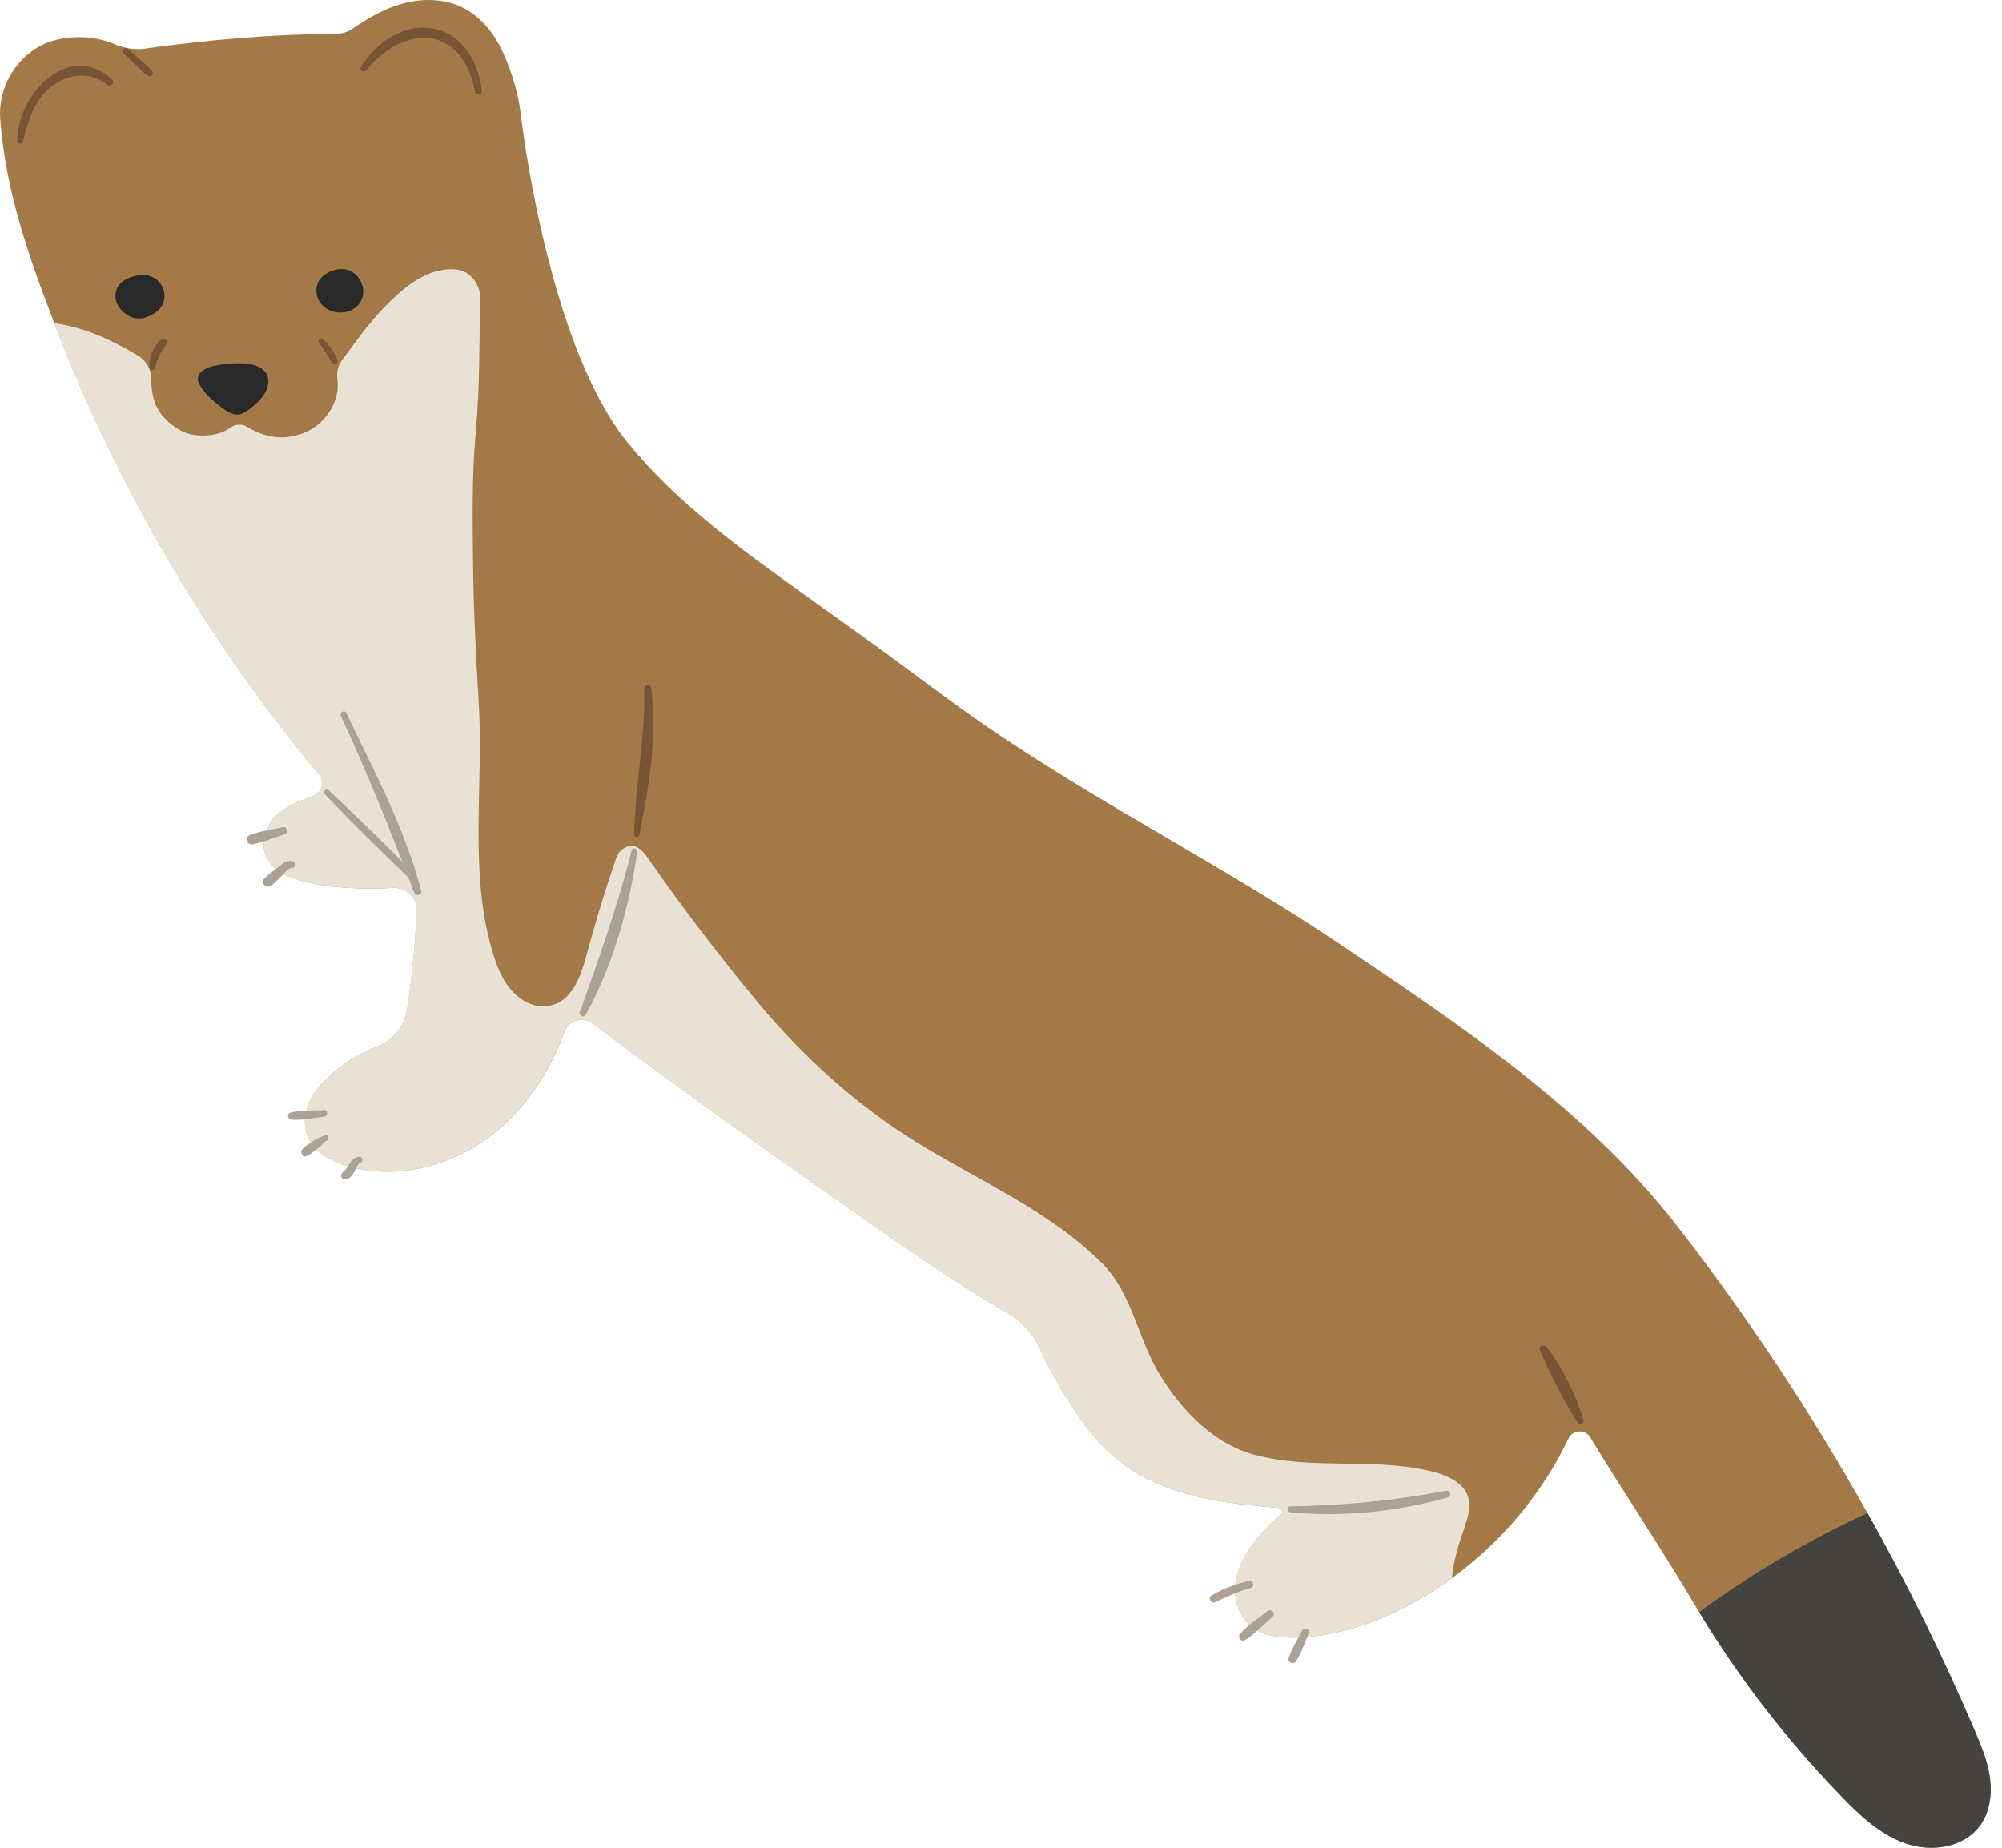 <svg  viewBox="0 0 65 60" fill="none" xmlns="http://www.w3.org/2000/svg">
<path d="M64.264 59.307C63.736 60.004 62.7 60.148 61.872 59.861C60.968 59.546 60.264 58.833 59.609 58.145C57.923 56.379 56.43 54.438 55.168 52.348C55.114 52.263 55.063 52.177 55.012 52.09C53.926 50.253 52.734 48.496 51.631 46.674C51.468 46.404 51.063 46.421 50.927 46.706C50.072 48.499 48.754 50.072 47.146 51.242C46.613 51.629 46.045 51.975 45.453 52.265C44.376 52.796 43.2 53.164 41.999 53.176C41.295 53.183 40.525 53.04 40.213 52.231C40.033 51.768 40.079 51.247 40.289 50.796C40.586 50.155 41.053 49.627 41.592 49.176C41.675 49.108 41.631 48.971 41.524 48.964C40.656 48.893 39.789 48.808 38.941 48.613C37.996 48.394 37.071 48.024 36.31 47.42C35.733 46.959 35.268 46.377 34.864 45.761C34.462 45.152 34.084 44.494 33.777 43.819C33.553 43.322 33.18 42.906 32.71 42.633C30.654 41.434 28.766 40.087 26.805 38.703C24.262 36.91 21.728 35.105 19.246 33.23C18.924 32.988 18.464 33.125 18.325 33.502C17.843 34.813 17.053 36.016 15.952 36.867C14.634 37.882 12.839 38.336 11.243 37.851C10.501 37.624 9.738 37.117 9.933 36.129C10.001 35.785 10.181 35.476 10.418 35.217C10.893 34.699 11.521 34.267 12.203 34.007C12.744 33.802 13.141 33.334 13.224 32.762C13.38 31.697 13.495 30.618 13.524 29.546C13.533 29.139 13.195 28.813 12.79 28.83C11.799 28.874 10.803 28.862 9.845 28.616C9.521 28.533 9.192 28.418 8.939 28.197C8.686 27.977 8.515 27.636 8.579 27.305C8.617 27.101 8.705 26.776 8.842 26.618C9.195 26.211 9.677 26.026 10.177 25.843C10.462 25.739 10.549 25.378 10.354 25.144C6.72 20.772 3.806 15.802 1.762 10.496C0.924 8.314 0.174 6.172 0.006 3.843C-0.062 2.913 0.454 1.963 1.27 1.512C1.952 1.135 2.954 1.108 3.704 1.429C4.023 1.566 4.367 1.627 4.71 1.578C6.769 1.29 8.842 1.113 10.919 1.096C11.114 1.096 11.307 1.035 11.465 0.923C11.945 0.586 12.459 0.294 13.022 0.131C13.677 -0.059 14.405 -0.059 15.017 0.243C15.619 0.54 16.057 1.103 16.335 1.714C16.61 2.326 16.822 2.998 16.902 3.666C17.049 4.918 17.967 11.373 20.354 14.34C21.94 16.309 24.023 17.807 26.077 19.281C26.737 19.753 27.397 20.224 28.057 20.698C29.416 21.673 30.742 22.706 32.123 23.649C35.772 26.141 39.811 28.175 43.477 30.64C47.456 33.315 51.524 36.033 54.462 39.822C56.749 42.767 58.812 45.885 60.635 49.137C61.916 51.422 63.075 53.775 64.108 56.184C64.325 56.686 64.537 57.2 64.61 57.746C64.681 58.289 64.598 58.876 64.267 59.312L64.264 59.307Z" fill="#A37948"/>
<path d="M47.558 49.575C47.368 50.114 47.188 50.676 47.142 51.242C46.608 51.629 46.04 51.975 45.448 52.265C44.372 52.796 43.195 53.164 41.994 53.176C41.29 53.183 40.52 53.039 40.209 52.231C40.028 51.768 40.075 51.246 40.284 50.796C40.581 50.155 41.049 49.626 41.587 49.176C41.67 49.108 41.626 48.971 41.519 48.964C40.652 48.893 39.785 48.808 38.937 48.613C37.992 48.394 37.066 48.023 36.306 47.419C35.729 46.959 35.263 46.377 34.859 45.76C34.457 45.151 34.079 44.494 33.772 43.819C33.548 43.322 33.176 42.905 32.705 42.633C30.649 41.434 28.762 40.087 26.8 38.703C24.257 36.91 21.724 35.105 19.241 33.229C18.92 32.988 18.459 33.125 18.32 33.502C17.838 34.813 17.049 36.016 15.948 36.866C14.63 37.882 12.835 38.335 11.239 37.851C10.496 37.624 9.733 37.117 9.928 36.128C9.997 35.785 10.177 35.475 10.413 35.217C10.888 34.698 11.517 34.267 12.199 34.007C12.739 33.802 13.137 33.334 13.219 32.762C13.375 31.697 13.49 30.618 13.519 29.546C13.529 29.139 13.19 28.813 12.786 28.83C11.794 28.874 10.798 28.861 9.841 28.616C9.517 28.533 9.188 28.418 8.934 28.197C8.681 27.977 8.511 27.636 8.574 27.305C8.613 27.1 8.701 26.776 8.837 26.618C9.19 26.211 9.673 26.026 10.172 25.843C10.457 25.738 10.545 25.378 10.35 25.144C6.715 20.771 3.802 15.802 1.758 10.496C2.087 10.537 2.411 10.618 2.727 10.718C3.273 10.891 3.941 11.22 4.491 11.556C4.759 11.719 4.912 12.014 4.912 12.326C4.912 13.069 5.156 13.556 5.841 13.967C6.269 14.223 7.054 14.204 7.475 13.889C7.634 13.773 7.846 13.756 8.014 13.855C8.593 14.206 9.185 14.318 9.86 14.06C10.557 13.794 11.061 13.022 10.954 12.306C10.922 12.087 10.976 11.863 11.11 11.687C11.539 11.11 11.945 10.53 12.447 10.009C13.032 9.4 13.724 8.791 14.564 8.745C14.783 8.732 15.015 8.764 15.193 8.893C15.434 9.066 15.592 9.366 15.587 9.661C15.563 11.154 15.58 12.574 15.446 14.031C15.317 15.441 15.344 16.859 15.358 18.272C15.375 19.782 15.451 21.29 15.543 22.798C15.709 25.495 15.215 28.306 15.987 30.893C16.162 31.48 16.396 32.075 16.922 32.44C17.173 32.615 17.48 32.711 17.782 32.667C18.572 32.555 18.857 31.709 19.049 30.991C19.331 29.941 19.651 28.898 20.004 27.868C20.06 27.704 20.177 27.563 20.338 27.502C20.666 27.373 20.883 27.643 21.049 27.88C22.172 29.495 23.366 31.059 24.625 32.572C26.028 34.252 27.668 35.76 29.514 36.937C31.629 38.282 34.023 39.261 35.797 41.035C36.759 41.997 36.956 43.519 37.677 44.674C38.396 45.831 39.414 46.886 40.727 47.239C42.554 47.731 44.447 47.344 46.296 47.736C46.878 47.86 47.556 48.102 47.687 48.681C47.755 48.981 47.651 49.29 47.548 49.583L47.558 49.575Z" fill="#E8E1D4"/>
<path d="M64.264 59.307C63.736 60.004 62.7 60.148 61.872 59.86C60.968 59.546 60.264 58.832 59.609 58.145C57.923 56.379 56.43 54.438 55.168 52.347C56.876 51.095 58.71 50.016 60.635 49.132C61.916 51.417 63.075 53.77 64.108 56.179C64.325 56.681 64.537 57.195 64.61 57.741C64.681 58.284 64.598 58.871 64.267 59.307H64.264Z" fill="#444340"/>
<path d="M7.147 13.195C7.342 13.351 7.581 13.509 7.822 13.444C7.912 13.419 7.993 13.363 8.068 13.307C8.38 13.081 8.694 12.781 8.709 12.396C8.711 12.326 8.704 12.252 8.675 12.187C8.648 12.121 8.602 12.062 8.548 12.016C8.358 11.846 8.085 11.804 7.829 11.797C7.527 11.79 7.223 11.819 6.928 11.887C6.648 11.953 6.295 12.148 6.468 12.472C6.624 12.762 6.889 12.993 7.142 13.195H7.147Z" fill="#292929"/>
<path d="M4.683 10.325C4.581 10.357 4.339 10.343 4.244 10.291C3.974 10.15 3.662 9.87 3.767 9.451C3.806 9.302 3.911 9.178 4.045 9.1C4.391 8.9 4.919 8.81 5.216 9.222C5.285 9.317 5.328 9.431 5.338 9.548C5.375 9.977 5.038 10.213 4.683 10.321V10.325Z" fill="#292929"/>
<path d="M10.312 9.663C10.239 9.468 10.265 9.239 10.387 9.071C10.453 8.983 10.541 8.915 10.636 8.862C10.816 8.759 11.03 8.711 11.233 8.752C11.615 8.83 11.881 9.271 11.769 9.646C11.569 10.326 10.548 10.301 10.312 9.666V9.663Z" fill="#292929"/>
<path d="M0.738 4.599C0.901 4.002 1.067 3.373 1.532 2.932C2.075 2.418 2.862 2.265 3.481 2.75C3.593 2.837 3.752 2.691 3.642 2.589C2.241 1.271 0.541 3.103 0.563 4.577C0.563 4.677 0.711 4.698 0.738 4.601V4.599Z" fill="#775436"/>
<path d="M11.871 2.297C12.314 1.773 12.931 1.293 13.635 1.237C14.707 1.152 15.264 2.07 15.423 2.991C15.445 3.115 15.661 3.088 15.647 2.962C15.544 2.05 15.05 1.132 14.078 0.932C13.106 0.733 12.202 1.398 11.715 2.177C11.656 2.27 11.798 2.384 11.871 2.297Z" fill="#775436"/>
<path d="M5.03 11.946C5.076 11.802 5.112 11.661 5.181 11.527C5.244 11.4 5.332 11.288 5.41 11.171C5.485 11.054 5.324 10.955 5.229 11.033C4.986 11.232 4.83 11.61 4.847 11.922C4.852 12.026 4.998 12.048 5.03 11.946Z" fill="#775436"/>
<path d="M10.363 11.151C10.528 11.343 10.645 11.57 10.779 11.784C10.835 11.872 10.989 11.819 10.955 11.711C10.867 11.441 10.689 11.222 10.494 11.019C10.409 10.932 10.282 11.061 10.36 11.153L10.363 11.151Z" fill="#775436"/>
<path d="M4.007 1.727C4.143 1.858 4.275 1.995 4.414 2.124C4.54 2.243 4.667 2.382 4.818 2.47C4.899 2.516 5.008 2.418 4.952 2.336C4.852 2.192 4.706 2.077 4.577 1.961C4.436 1.834 4.29 1.712 4.146 1.588C4.053 1.507 3.917 1.637 4.009 1.724L4.007 1.727Z" fill="#775436"/>
<path d="M20.756 27.118C21.059 25.6 21.368 23.866 21.139 22.326C21.119 22.199 20.915 22.231 20.917 22.355C20.951 23.946 20.63 25.508 20.586 27.093C20.584 27.191 20.737 27.215 20.756 27.118Z" fill="#775436"/>
<path d="M51.41 46.124C51.174 45.291 50.743 44.435 50.224 43.744C50.148 43.644 49.936 43.697 49.997 43.839C50.336 44.643 50.757 45.466 51.225 46.202C51.286 46.297 51.442 46.238 51.41 46.124Z" fill="#775436"/>
<path d="M10.543 25.79C11.445 26.733 12.376 27.646 13.316 28.55C13.418 28.647 13.572 28.496 13.472 28.394C12.553 27.468 11.628 26.55 10.673 25.661C10.587 25.58 10.463 25.705 10.543 25.79Z" fill="#ADA195"/>
<path d="M11.067 23.252C11.946 25.132 12.704 27.042 13.444 28.979C13.498 29.12 13.715 29.067 13.674 28.916C13.147 26.906 12.134 25.013 11.24 23.149C11.184 23.032 11.013 23.135 11.067 23.249V23.252Z" fill="#ADA195"/>
<path d="M20.51 27.613C20.054 29.422 19.445 31.12 18.824 32.874C18.785 32.986 18.958 33.059 19.017 32.955C19.893 31.371 20.439 29.444 20.688 27.661C20.702 27.549 20.541 27.496 20.512 27.613H20.51Z" fill="#ADA195"/>
<path d="M41.894 49.108C43.584 49.271 45.367 49.088 47.004 48.626C47.146 48.587 47.085 48.382 46.946 48.409C45.26 48.733 43.608 48.884 41.896 48.915C41.769 48.915 41.774 49.096 41.896 49.108H41.894Z" fill="#ADA195"/>
<path d="M9.184 26.861C8.834 26.944 8.461 26.978 8.12 27.107C7.927 27.18 8.001 27.448 8.205 27.414C8.563 27.353 8.902 27.195 9.245 27.088C9.389 27.044 9.331 26.827 9.182 26.861H9.184Z" fill="#ADA195"/>
<path d="M9.469 27.957C9.301 27.938 9.179 28.038 9.055 28.138C8.899 28.265 8.728 28.384 8.585 28.523C8.431 28.671 8.655 28.876 8.814 28.752C8.926 28.662 9.026 28.557 9.13 28.457C9.208 28.381 9.35 28.184 9.469 28.184C9.617 28.184 9.61 27.975 9.469 27.957Z" fill="#ADA195"/>
<path d="M10.519 36.048C10.161 36.072 9.788 36.036 9.435 36.128C9.301 36.162 9.34 36.345 9.467 36.357C9.818 36.389 10.171 36.294 10.519 36.262C10.653 36.25 10.656 36.041 10.519 36.05V36.048Z" fill="#ADA195"/>
<path d="M10.558 36.869C10.424 36.91 10.31 36.959 10.193 37.037C10.066 37.122 9.91 37.202 9.815 37.322C9.742 37.412 9.808 37.599 9.944 37.544C10.074 37.492 10.174 37.402 10.281 37.317C10.334 37.273 10.388 37.232 10.439 37.188C10.49 37.144 10.539 37.064 10.605 37.042C10.714 37.008 10.668 36.835 10.556 36.869H10.558Z" fill="#ADA195"/>
<path d="M11.642 37.558C11.501 37.592 11.418 37.682 11.34 37.799C11.306 37.853 11.274 37.907 11.238 37.958C11.201 38.009 11.148 38.038 11.109 38.087C11.04 38.17 11.084 38.294 11.196 38.299C11.338 38.304 11.447 38.16 11.506 38.048C11.55 37.965 11.601 37.797 11.698 37.763C11.822 37.717 11.776 37.527 11.642 37.561V37.558Z" fill="#ADA195"/>
<path d="M40.541 51.334C40.123 51.437 39.716 51.585 39.34 51.802C39.197 51.885 39.324 52.094 39.47 52.021C39.837 51.836 40.21 51.678 40.605 51.561C40.751 51.517 40.69 51.298 40.541 51.332V51.334Z" fill="#ADA195"/>
<path d="M41.151 52.318C40.856 52.56 40.51 52.767 40.262 53.054C40.169 53.159 40.286 53.334 40.418 53.256C40.756 53.056 41.029 52.745 41.326 52.491C41.446 52.389 41.273 52.221 41.153 52.318H41.151Z" fill="#ADA195"/>
<path d="M42.284 52.934C42.128 53.229 41.943 53.522 41.841 53.843C41.794 53.989 42.001 54.065 42.079 53.945C42.26 53.665 42.367 53.331 42.493 53.025C42.545 52.903 42.343 52.82 42.282 52.934H42.284Z" fill="#ADA195"/>
</svg>

